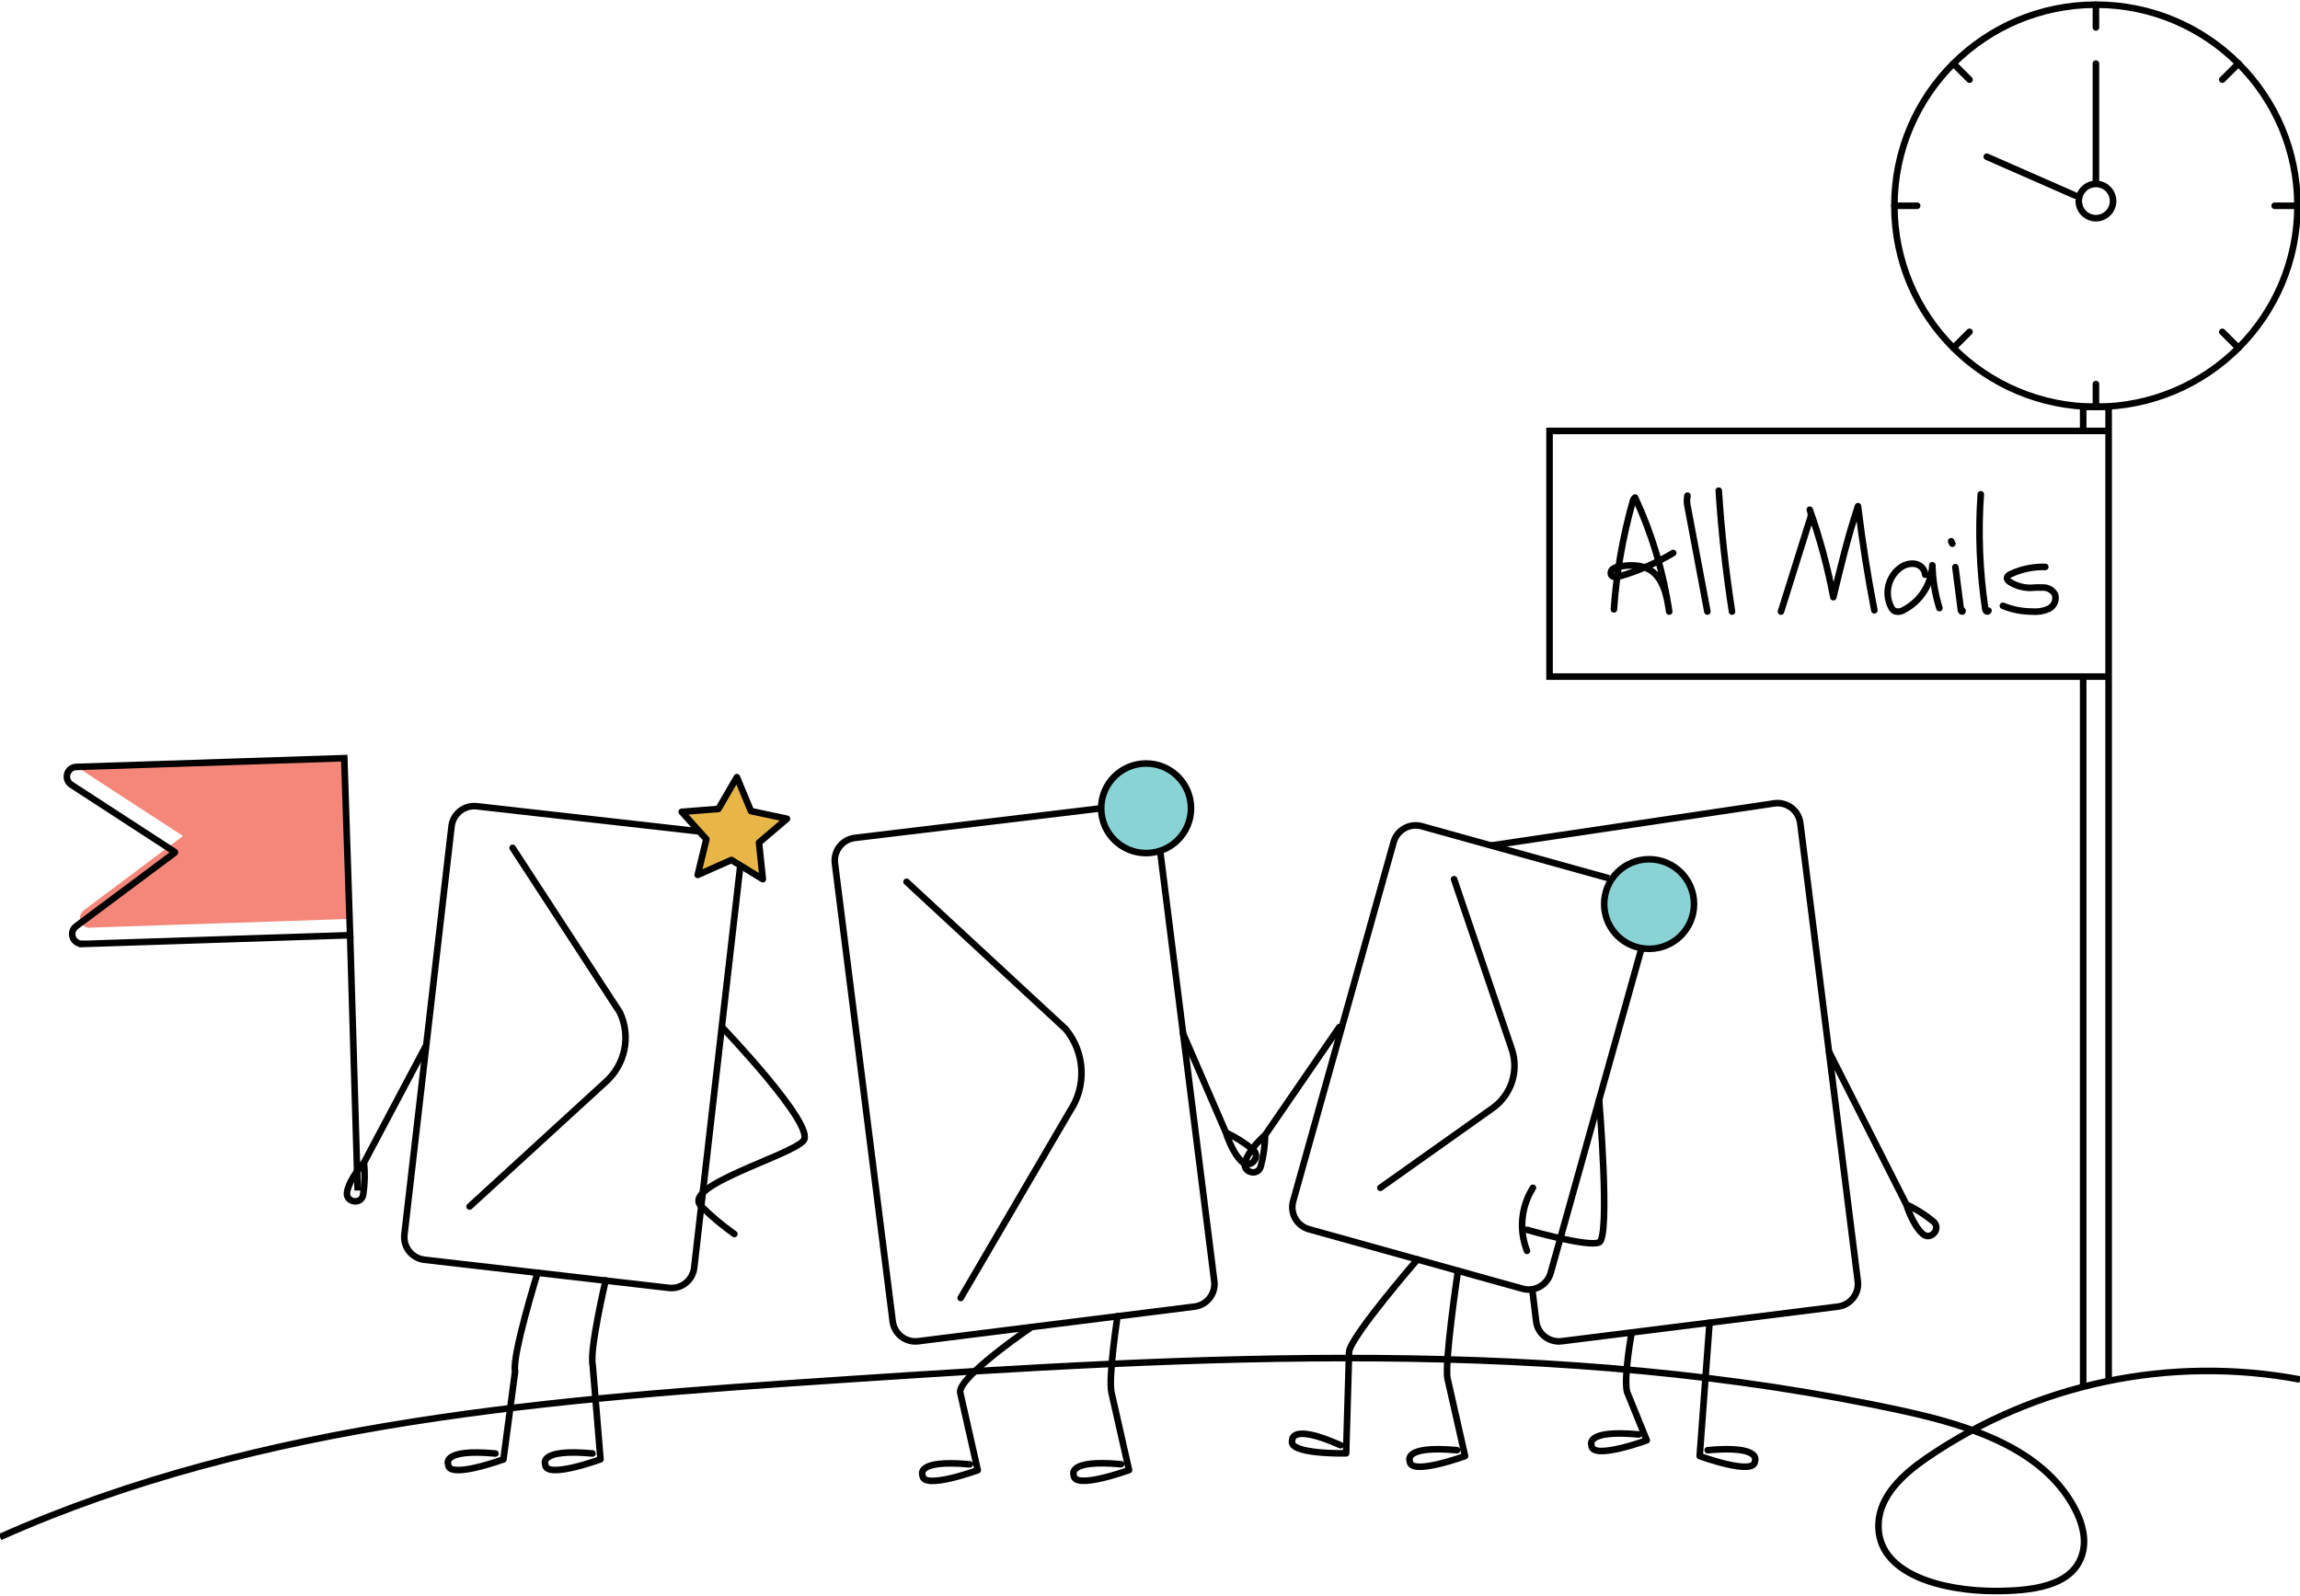 <svg width="490" height="340" viewBox="0 0 490 340" fill="none" xmlns="http://www.w3.org/2000/svg">
<g clip-path="url(#clip0_1470_1135)">
<path d="M153.81 218.836C153.81 218.836 173.884 239.808 171.185 243.034C168.485 246.26 144.866 252.711 149.4 257.015C151.582 259.178 153.941 261.156 156.451 262.928" stroke="black" stroke-width="1.4" stroke-linecap="round" stroke-linejoin="round"/>
<path d="M90.617 223.073L77.545 247.711M77.545 247.711C77.545 247.711 74.438 251.111 73.94 253.98C73.55 256.202 76.972 256.791 77.37 254.569C77.719 252.299 77.778 249.995 77.545 247.711Z" stroke="black" stroke-width="1.4" stroke-linecap="round" stroke-linejoin="round"/>
<path d="M252.034 220.204L261.17 241.309C261.17 241.309 262.491 245.712 264.7 247.62C266.402 249.104 268.67 246.467 266.967 244.982C265.192 243.518 263.239 242.283 261.153 241.309" stroke="black" stroke-width="1.4" stroke-linecap="round" stroke-linejoin="round"/>
<path d="M389.675 224.118L406.119 256.609C406.119 256.609 407.439 261.012 409.64 262.928C411.351 264.404 413.618 261.775 411.916 260.291C410.142 258.823 408.188 257.586 406.102 256.609" stroke="black" stroke-width="1.4" stroke-linecap="round" stroke-linejoin="round"/>
<path d="M238.082 280.45C238.082 280.45 236.072 293.519 236.803 296.745L240.532 313.231C240.532 313.231 228.755 317.535 228.755 314.309C228.755 314.309 227.144 310.901 238.821 311.979" stroke="black" stroke-width="1.4" stroke-linecap="round" stroke-linejoin="round"/>
<path d="M347.618 283.908C347.618 283.908 345.89 293.312 346.621 296.538L350.832 306.896C350.832 306.896 339.063 311.2 339.063 307.965C339.063 307.965 337.452 304.565 349.129 305.635" stroke="black" stroke-width="1.4" stroke-linecap="round" stroke-linejoin="round"/>
<path d="M364.211 281.835L362.102 310.246C362.102 310.246 373.87 314.55 373.87 311.324C373.87 311.324 375.489 307.916 363.812 308.994" stroke="black" stroke-width="1.4" stroke-linecap="round" stroke-linejoin="round"/>
<path d="M129.028 272.829C129.028 272.829 125.54 287.64 126.271 290.866L127.932 310.942C127.932 310.942 116.163 315.246 116.163 312.021C116.163 312.021 114.544 308.612 126.221 309.69" stroke="black" stroke-width="1.4" stroke-linecap="round" stroke-linejoin="round"/>
<path d="M114.535 271.171C114.535 271.171 109.013 288.975 109.743 292.201L107.252 310.951C107.252 310.951 95.484 315.255 95.484 312.029C95.484 312.029 93.872 308.62 105.549 309.699" stroke="black" stroke-width="1.4" stroke-linecap="round" stroke-linejoin="round"/>
<path d="M244.169 181.767C249.453 181.767 253.737 177.494 253.737 172.222C253.737 166.951 249.453 162.678 244.169 162.678C238.886 162.678 234.602 166.951 234.602 172.222C234.602 177.494 238.886 181.767 244.169 181.767Z" fill="#8AD3D5"/>
<path d="M351.33 202.167C356.614 202.167 360.897 197.894 360.897 192.622C360.897 187.351 356.614 183.078 351.33 183.078C346.046 183.078 341.762 187.351 341.762 192.622C341.762 197.894 346.046 202.167 351.33 202.167Z" fill="#8AD3D5"/>
<path d="M219.703 282.781C219.703 282.781 203.848 293.561 204.579 296.77L208.308 313.256C208.308 313.256 196.54 317.56 196.54 314.334C196.54 314.334 194.879 310.926 206.597 312.004" stroke="black" stroke-width="1.4" stroke-linecap="round" stroke-linejoin="round"/>
<path d="M19.168 197.656L74.588 195.79L73.342 161.384L17.931 163.25H17.881C15.871 163.333 15.148 162.628 16.843 163.722L38.893 178.06C38.905 178.068 38.914 178.078 38.921 178.091C38.928 178.103 38.932 178.117 38.932 178.131C38.932 178.145 38.928 178.159 38.921 178.171C38.914 178.184 38.905 178.194 38.893 178.201L17.856 193.958C17.505 194.223 17.247 194.593 17.119 195.014C16.992 195.435 17.001 195.886 17.146 196.301C17.291 196.716 17.564 197.075 17.925 197.326C18.287 197.577 18.719 197.707 19.16 197.698L19.168 197.656Z" fill="#F4877A"/>
<path d="M244.169 181.767C249.453 181.767 253.737 177.494 253.737 172.222C253.737 166.951 249.453 162.678 244.169 162.678C238.886 162.678 234.602 166.951 234.602 172.222C234.602 177.494 238.886 181.767 244.169 181.767Z" stroke="black" stroke-width="1.4" stroke-linecap="round" stroke-linejoin="round"/>
<path d="M17.507 201.131L74.588 199.265L73.342 161.541L16.27 163.407H16.22C15.783 163.427 15.364 163.585 15.023 163.858C14.682 164.131 14.436 164.504 14.321 164.925C14.205 165.346 14.226 165.793 14.381 166.201C14.536 166.609 14.816 166.958 15.182 167.197L37.232 181.535C37.244 181.543 37.254 181.553 37.261 181.565C37.267 181.578 37.271 181.591 37.271 181.606C37.271 181.62 37.267 181.634 37.261 181.646C37.254 181.658 37.244 181.669 37.232 181.676L16.203 197.366C15.852 197.631 15.594 198.001 15.467 198.422C15.339 198.843 15.349 199.294 15.493 199.709C15.638 200.125 15.911 200.483 16.273 200.734C16.635 200.985 17.067 201.115 17.507 201.106V201.131Z" stroke="black" stroke-width="1.4" stroke-miterlimit="10"/>
<path d="M76.199 253.657C76.199 253.118 74.588 199.265 74.588 199.265" stroke="black" stroke-width="1.4" stroke-miterlimit="10"/>
<path d="M446.523 86.68C470.237 86.68 489.46 67.5 489.46 43.84C489.46 20.18 470.237 1 446.523 1C422.809 1 403.586 20.18 403.586 43.84C403.586 67.5 422.809 86.68 446.523 86.68Z" stroke="black" stroke-width="1.4" stroke-miterlimit="10"/>
<path d="M446.523 1V5.843" stroke="black" stroke-width="1.4" stroke-linecap="round" stroke-linejoin="round"/>
<path d="M446.523 13.547V38.964" stroke="black" stroke-width="1.4" stroke-linecap="round" stroke-linejoin="round"/>
<path d="M442.096 41.659L423.269 33.391" stroke="black" stroke-width="1.4" stroke-linecap="round" stroke-linejoin="round"/>
<path d="M403.586 43.84H408.436" stroke="black" stroke-width="1.4" stroke-linecap="round" stroke-linejoin="round"/>
<path d="M484.602 43.84H489.452" stroke="black" stroke-width="1.4" stroke-linecap="round" stroke-linejoin="round"/>
<path d="M473.448 16.972L476.878 13.547" stroke="black" stroke-width="1.4" stroke-linecap="round" stroke-linejoin="round"/>
<path d="M419.589 16.972L416.159 13.547" stroke="black" stroke-width="1.4" stroke-linecap="round" stroke-linejoin="round"/>
<path d="M446.523 46.489C448.541 46.489 450.177 44.855 450.177 42.84C450.177 40.825 448.541 39.191 446.523 39.191C444.505 39.191 442.869 40.825 442.869 42.84C442.869 44.855 444.505 46.489 446.523 46.489Z" stroke="black" stroke-width="1.4" stroke-miterlimit="10"/>
<path d="M446.523 81.837V86.68" stroke="black" stroke-width="1.4" stroke-linecap="round" stroke-linejoin="round"/>
<path d="M416.159 74.133L419.589 70.708" stroke="black" stroke-width="1.4" stroke-linecap="round" stroke-linejoin="round"/>
<path d="M476.878 74.133L473.448 70.708" stroke="black" stroke-width="1.4" stroke-linecap="round" stroke-linejoin="round"/>
<path d="M443.807 144.16V295.709" stroke="black" stroke-width="1.4" stroke-miterlimit="10"/>
<path d="M449.23 293.876V86.68H443.807V91.817" stroke="black" stroke-width="1.4" stroke-miterlimit="10"/>
<path d="M449.23 91.817H330.119V144.16H449.23" stroke="black" stroke-width="1.4" stroke-miterlimit="10"/>
<path d="M234.602 172.222L182.106 178.533C181.471 178.612 180.857 178.815 180.301 179.131C179.745 179.447 179.256 179.869 178.864 180.374C178.471 180.878 178.182 181.455 178.013 182.071C177.844 182.687 177.798 183.331 177.878 183.965L190.186 281.561C190.266 282.195 190.471 282.806 190.787 283.361C191.104 283.915 191.527 284.402 192.032 284.793C192.537 285.184 193.115 285.472 193.732 285.641C194.348 285.809 194.992 285.854 195.626 285.774L254.476 278.402C255.111 278.323 255.724 278.12 256.279 277.804C256.835 277.488 257.323 277.066 257.715 276.561C258.107 276.056 258.396 275.479 258.564 274.863C258.732 274.247 258.776 273.604 258.695 272.97L247.217 181.751" stroke="black" stroke-width="1.4" stroke-miterlimit="10"/>
<path d="M148.985 177.148L101.588 171.791C100.306 171.644 99.018 172.012 98.007 172.812C96.997 173.613 96.346 174.782 96.198 176.062L86.157 263.036C86.083 263.67 86.135 264.312 86.31 264.926C86.485 265.54 86.78 266.113 87.177 266.613C87.574 267.113 88.067 267.53 88.625 267.839C89.184 268.149 89.799 268.345 90.434 268.418L142.49 274.405C143.773 274.552 145.062 274.185 146.074 273.384C147.086 272.584 147.739 271.415 147.889 270.134L157.672 184.827" stroke="black" stroke-width="1.4" stroke-miterlimit="10"/>
<path d="M109.212 180.656L132.051 215.701C133.221 218.168 133.559 220.947 133.014 223.622C132.469 226.296 131.07 228.723 129.028 230.537L100.043 257.073" stroke="black" stroke-width="1.4" stroke-linecap="round" stroke-linejoin="round"/>
<path d="M193.135 187.887L227.044 219.275C229.059 221.713 230.232 224.735 230.389 227.892C230.546 231.049 229.679 234.172 227.916 236.798L204.662 276.561" stroke="black" stroke-width="1.4" stroke-linecap="round" stroke-linejoin="round"/>
<path d="M156.991 165.588L153.054 172.363L145.231 172.977L150.48 178.807L148.644 186.419L155.82 183.235L162.514 187.332L161.7 179.537L167.663 174.453L159.989 172.819L156.991 165.588Z" fill="#E8B647"/>
<path d="M156.991 165.588L153.054 172.363L145.231 172.977L150.48 178.807L148.644 186.419L155.82 183.235L162.514 187.332L161.7 179.537L167.663 174.453L159.989 172.819L156.991 165.588Z" stroke="black" stroke-width="1.4" stroke-linecap="round" stroke-linejoin="round"/>
<path d="M490 293.926C476.274 291.348 462.174 291.504 448.508 294.385C434.843 297.265 421.882 302.813 410.371 310.71C405.471 314.102 400.471 318.655 400.205 324.592C399.707 335.481 414.017 338.992 424.93 339C432.404 339 441.723 338.176 443.666 330.961C444.546 327.702 443.525 324.219 441.922 321.242C435.186 308.703 419.905 303.827 405.977 300.742C331.896 284.497 255.008 288.959 179.323 293.984C118.58 298.023 55.578 302.683 0 327.503" stroke="black" stroke-width="1.4" stroke-miterlimit="10"/>
<path d="M285.338 218.836L269.558 241.798C269.558 241.798 266.087 244.817 265.256 247.603C264.608 249.767 267.947 250.738 268.578 248.581C269.182 246.367 269.503 244.085 269.533 241.79" stroke="black" stroke-width="1.4" stroke-linecap="round" stroke-linejoin="round"/>
<path d="M340.683 234.318C340.683 234.318 343.108 263.649 340.683 264.719C338.258 265.789 325.318 262.032 325.318 262.032" stroke="black" stroke-width="1.4" stroke-linecap="round" stroke-linejoin="round"/>
<path d="M326.581 253.084C325.329 255.067 324.562 257.317 324.343 259.651C324.123 261.985 324.458 264.338 325.319 266.519" stroke="black" stroke-width="1.4" stroke-linecap="round" stroke-linejoin="round"/>
<path d="M310.61 270.756C310.61 270.756 307.662 290.534 308.393 293.76L312.122 310.246C312.122 310.246 300.353 314.55 300.353 311.324C300.353 311.324 298.734 307.916 310.411 308.994" stroke="black" stroke-width="1.4" stroke-linecap="round" stroke-linejoin="round"/>
<path d="M301.973 268.351C301.973 268.351 287.771 284.738 287.414 288.021L286.783 309.665C286.783 309.665 274.259 309.939 275.297 306.887C275.297 306.887 274.873 303.139 285.579 307.924" stroke="black" stroke-width="1.4" stroke-linecap="round" stroke-linejoin="round"/>
<path d="M351.33 202.167C356.614 202.167 360.897 197.894 360.897 192.622C360.897 187.351 356.614 183.078 351.33 183.078C346.046 183.078 341.762 187.351 341.762 192.622C341.762 197.894 346.046 202.167 351.33 202.167Z" stroke="black" stroke-width="1.4" stroke-linecap="round" stroke-linejoin="round"/>
<path d="M326.44 274.703L327.27 281.561C327.434 282.841 328.1 284.004 329.121 284.794C330.143 285.583 331.436 285.936 332.718 285.774L391.56 278.402C392.195 278.323 392.808 278.12 393.364 277.804C393.92 277.488 394.409 277.066 394.802 276.561C395.194 276.057 395.483 275.48 395.652 274.864C395.822 274.248 395.867 273.604 395.787 272.97L383.537 175.382C383.375 174.102 382.712 172.939 381.692 172.148C380.672 171.356 379.379 171.001 378.097 171.161L317.669 180.15" stroke="black" stroke-width="1.4" stroke-miterlimit="10"/>
<path d="M342.768 187.141L302.903 176.045C302.287 175.874 301.644 175.825 301.009 175.902C300.375 175.978 299.762 176.179 299.205 176.493C298.648 176.806 298.158 177.226 297.764 177.728C297.37 178.231 297.079 178.806 296.907 179.42L275.496 255.929C275.324 256.544 275.276 257.186 275.352 257.82C275.429 258.453 275.63 259.066 275.944 259.622C276.258 260.178 276.679 260.666 277.182 261.06C277.685 261.454 278.261 261.745 278.876 261.916L324.355 274.587C325.6 274.934 326.931 274.773 328.057 274.141C329.183 273.508 330.011 272.454 330.36 271.212L349.868 201.512" stroke="black" stroke-width="1.4" stroke-miterlimit="10"/>
<path d="M309.78 187.332L322.063 223.521C322.833 225.783 322.85 228.233 322.112 230.506C321.374 232.779 319.921 234.753 317.968 236.134L294.075 253.084" stroke="black" stroke-width="1.4" stroke-linecap="round" stroke-linejoin="round"/>
<path d="M343.831 129.839C344.379 122.057 345.723 114.351 347.842 106.843C347.896 106.511 348.078 106.214 348.348 106.014C351.929 113.722 354.377 121.905 355.615 130.311C355.134 126.994 354.37 123.138 351.463 121.397C349.528 120.252 347.111 120.327 344.91 120.741C344.432 120.795 343.974 120.969 343.581 121.247C343.391 121.394 343.257 121.602 343.201 121.836C343.145 122.07 343.171 122.316 343.274 122.533C343.623 123.072 344.437 122.972 345.051 122.798C349.053 121.635 352.888 119.963 356.463 117.822" stroke="black" stroke-width="1.4" stroke-linecap="round" stroke-linejoin="round"/>
<path d="M359.502 105.607C359.334 106.476 359.365 107.372 359.594 108.228C360.989 115.586 362.373 122.945 363.746 130.303" stroke="black" stroke-width="1.4" stroke-linecap="round" stroke-linejoin="round"/>
<path d="M366.171 104.546C366.725 113.17 367.666 121.756 368.995 130.303" stroke="black" stroke-width="1.4" stroke-linecap="round" stroke-linejoin="round"/>
<path d="M379.426 130.303L385.555 110.749C385.715 110.415 385.797 110.049 385.797 109.679C385.797 109.309 385.715 108.943 385.555 108.609C387.709 114.682 389.389 120.912 390.58 127.243C392.166 120.609 393.678 114.339 395.837 107.855C396.734 115.29 397.894 122.685 399.317 130.038L399.151 129.067" stroke="black" stroke-width="1.4" stroke-linecap="round" stroke-linejoin="round"/>
<path d="M410.155 122.45C410.099 121.876 409.853 121.337 409.456 120.918C409.059 120.499 408.533 120.224 407.962 120.136C407.388 120.063 406.805 120.106 406.248 120.265C405.692 120.423 405.173 120.692 404.723 121.057C403.514 122.001 402.666 123.333 402.323 124.828C401.979 126.322 402.161 127.89 402.838 129.266C402.999 129.649 403.275 129.974 403.627 130.195C403.952 130.313 404.301 130.353 404.644 130.311C404.988 130.269 405.316 130.147 405.604 129.955C407.36 129.037 408.845 127.677 409.91 126.008C410.975 124.339 411.584 122.42 411.675 120.443C411.75 123.538 412.256 126.609 413.178 129.565" stroke="black" stroke-width="1.4" stroke-linecap="round" stroke-linejoin="round"/>
<path d="M416.583 120.849L417.746 129.897C417.746 130.071 417.829 130.286 418.003 130.303C418.178 130.319 418.119 129.946 418.003 130.071" stroke="black" stroke-width="1.4" stroke-linecap="round" stroke-linejoin="round"/>
<path d="M415.678 115.318L415.935 115.841" stroke="black" stroke-width="1.4" stroke-linecap="round" stroke-linejoin="round"/>
<path d="M421.99 105.317C421.424 113.449 421.742 121.618 422.936 129.681C422.941 129.881 423.018 130.072 423.152 130.22C423.302 130.353 423.601 130.311 423.634 130.112" stroke="black" stroke-width="1.4" stroke-linecap="round" stroke-linejoin="round"/>
<path d="M435.735 120.791C433.212 120.722 430.708 121.236 428.418 122.292C428.069 122.458 427.67 122.69 427.587 123.08C427.504 123.47 427.92 123.843 428.285 124.059C429.557 124.831 431.015 125.243 432.504 125.253C433.487 125.173 434.475 125.151 435.461 125.186C435.954 125.212 436.433 125.366 436.848 125.633C437.264 125.901 437.601 126.273 437.828 126.712C437.985 127.285 437.941 127.894 437.702 128.437C437.463 128.981 437.044 129.426 436.515 129.698C435.438 130.202 434.245 130.411 433.06 130.303C430.883 130.322 428.723 129.908 426.707 129.084" stroke="black" stroke-width="1.4" stroke-linecap="round" stroke-linejoin="round"/>
</g>
<defs>
<clipPath id="clip0_1470_1135">
<rect width="490" height="340" fill="white"/>
</clipPath>
</defs>
</svg>
